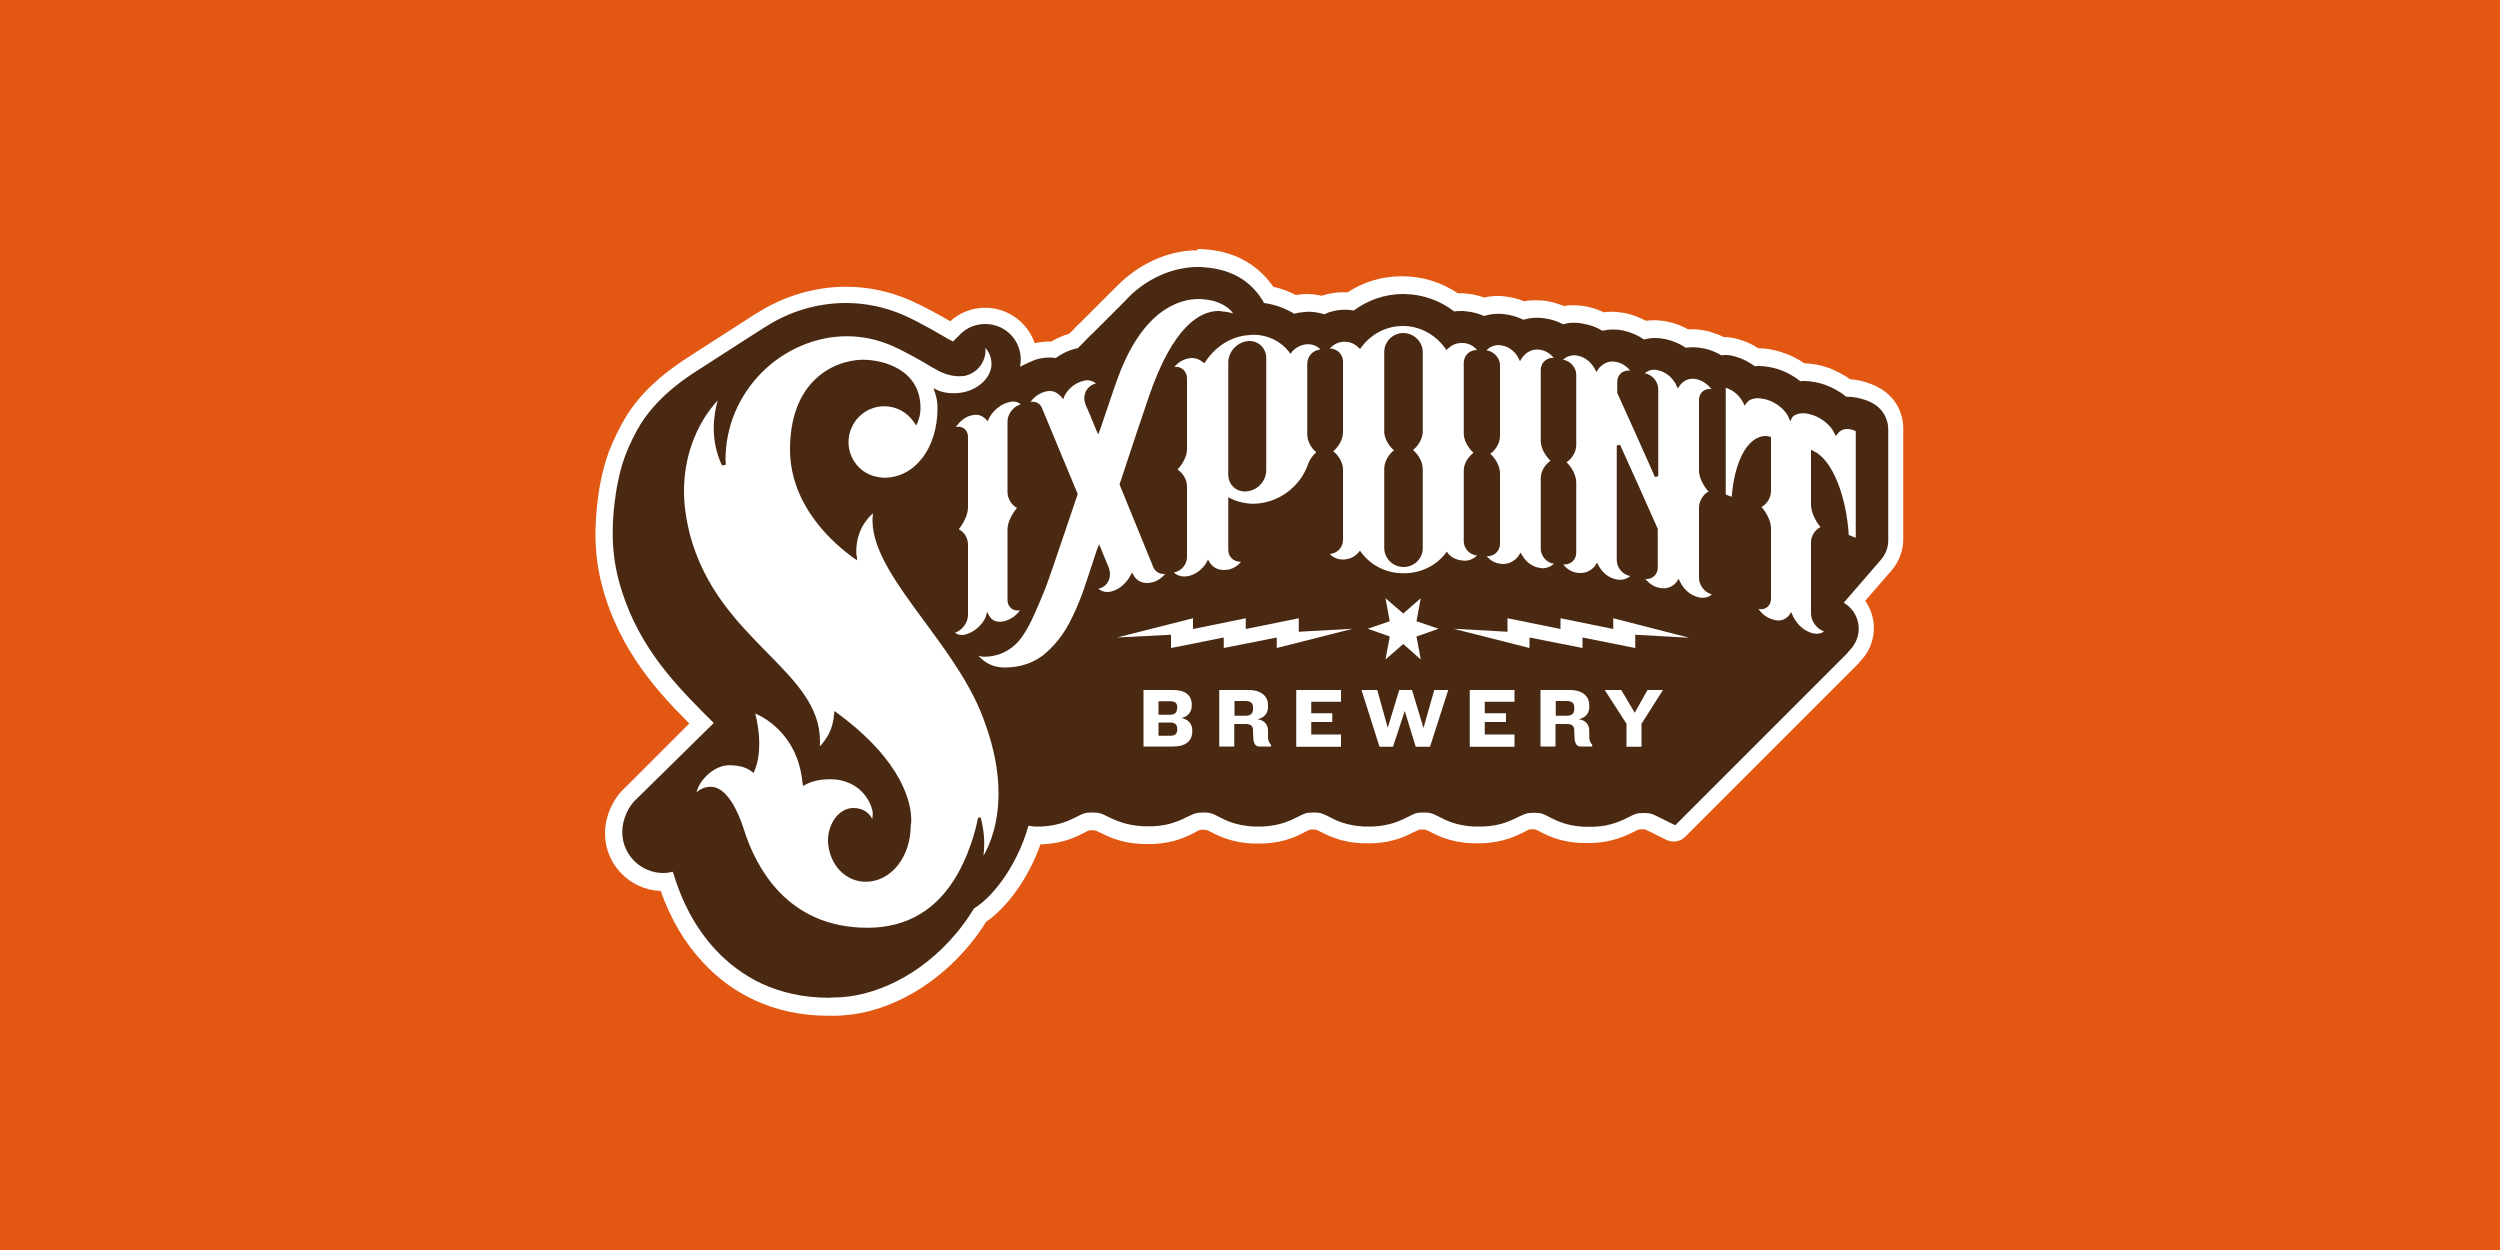 <svg xml:space="preserve" style="enable-background:new 0 0 1000 500;" viewBox="0 0 1000 500" y="0px" x="0px" xmlns:xlink="http://www.w3.org/1999/xlink" xmlns="http://www.w3.org/2000/svg" id="Layer_1" version="1.1">
<style type="text/css">
	.st0{fill:#E25712;}
	.st1{fill:#4A2912;}
	.st2{fill:#FFFFFF;}
</style>
<rect height="500" width="1000" class="st0"></rect>
<g>
	<g>
		<path d="M331.3,402.8c-10.2,0-19.6-2-28.1-5.9c-7.2-3.3-13.7-8-19.4-14c-7.1-7.6-12.7-17-16.5-27.9
			c-0.3-0.8-0.5-1.6-0.7-2.1c-0.5,0-1.1,0.1-1.6,0.1c-10.9,0-19.7-8.8-19.7-19.7c0-5.8,2.8-12.2,7-15.9l28.2-27.8l-2.4-2.4
			c-10.9-11.1-27.4-27.9-34.1-54.1c-2.9-11.2-3.2-22.6-0.9-36.9c0.6-3.7,1.4-7.4,2.6-11c1.3-4.3,3.4-9,6.1-14c2-3.5,4.3-6.9,6.9-9.9
			c4.3-5,9.8-9.7,16.3-14l0,0c0.7-0.5,4.6-3,29.5-18.9c0.1-0.1,0.2-0.1,0.3-0.2c10.3-6.5,21.9-10,33.8-10c8.2,0,16.2,1.7,23.9,4.9
			c0,0,0,0,0,0c0.3,0.1,0.5,0.2,0.7,0.3c6.7,3,13.8,7.2,17.2,9.2l0.3,0.2l1.2-1.2c3.3-3.2,7.7-5,12.3-5c8.8,0,16.2,6.6,17.4,15.1
			c0.6-0.2,1.1-0.4,1.5-0.6c0.1,0,0.1,0,0.2-0.1c2.3-0.7,4.6-1,6.8-1c0.5,0,0.9,0,1.4,0c2.4-1.6,5-2.7,7.8-3.5c0.1,0,0.2,0,0.2-0.1
			l1.9-1.9c1-1.1,2.3-2.4,3.6-3.6l12.6-12.6c1.1-1.2,2.3-2.4,3.5-3.5c8.1-7.4,18.1-11.4,28.1-11.4c0,0,0.3,0,0.3,0
			c0.7,0,1.5,0,2.3,0.1c6.5,0.4,12.5,2.3,17.2,5.5c3.5,2.3,6.5,5.5,8.7,9.1c3.8,0.7,7.3,2,10.5,3.8c1.1-0.2,2.1-0.4,3.2-0.5
			c0.1,0,0.2,0,0.4,0c0.6-0.1,1.2-0.1,1.6-0.1c2.1,0,4.1,0.3,6.1,0.8c2.4-0.9,5-1.5,7.7-1.6c0,0,1,0,1,0c0.8,0,1.6,0,2.4,0.1
			c6.1-4.2,13.2-6.4,20.7-6.4c0,0,0.5,0,0.5,0c7.5,0.1,14.7,2.5,20.9,6.9c0.7-0.1,1.4-0.1,2.1-0.1c0.5,0,1,0,1.6,0.1
			c2.5,0.2,5,0.7,7.5,1.7c1.8-0.5,3.7-0.7,5.7-0.7c0.8,0,1.5,0.1,2.1,0.1c2.7,0.2,5.5,1,8.1,2.1c1.6-0.4,3.2-0.6,4.8-0.6
			c0.2,0,0.5,0,0.5,0c0.9,0,1.9,0.1,2.9,0.2c2.7,0.3,5.2,1.1,7.6,2.2c1.3-0.3,2.5-0.4,3.8-0.4c0.2,0,0.4,0,0.5,0
			c1.1,0,2.3,0.1,3.5,0.3c2.8,0.4,5.5,1.3,8,2.6c1.2-0.2,2.4-0.3,3.7-0.3c1.6,0,3.1,0.1,4.6,0.4c3.1,0.6,5.9,1.7,8.5,3.3
			c1.3-0.2,2.6-0.3,3.9-0.3c1.7,0,3.4,0.2,5,0.5c2.7,0.6,5.4,1.6,7.9,3.2c0.6-0.1,1.2-0.1,1.7-0.1c0.2,0,0.4,0,0.6,0
			c1.9,0,3.8,0.3,5.9,0.8c0,0,0.1,0,0.1,0c2,0.6,4,1.3,5.8,2.3c0.2,0,0.5,0,0.7,0c0.8,0,1.6,0.1,2.3,0.2c0.1,0,0.5,0.1,0.5,0.1
			c0.5,0.1,1.3,0.2,2.3,0.5c2.8,0.8,5.4,2,7.8,3.7c0.2,0,0.4,0,0.5,0c2.8,0,5.6,0.5,8.5,1.4c3.3,1.1,6.4,2.6,9.3,4.7
			c0.1,0,0.2,0,0.3,0c3.1,0,6.3,0.6,9.5,1.7c3.1,1.1,6,2.7,8.6,4.6c2.7,0.1,5.5,0.7,8.2,1.8c1,0.4,1.9,0.8,2.6,1.2
			c5,2.6,8.1,7.7,8.1,13.4v44.4c0,3.7-1.4,7.4-3.9,10.2l-12.4,14.3c1.1,1.1,2.1,2.4,2.8,3.8c2.6,4.9,2.3,11-0.9,15.7
			c-0.7,1-1.5,2-2.5,3.1c-0.1,0.1-0.2,0.3-0.3,0.4l-68.9,68.8c-0.6,0.6-1.5,1-2.4,1c-0.5,0-1-0.1-1.5-0.4c-1.8-0.9-6.7-3.3-6.7-3.3
			l-0.3-0.1c-1.9-1-2.2-1.1-4.1-1.1c-2.1,0-2.4,0.2-4.4,1.2l-0.3,0.1c-3.2,1.6-7.7,3.8-15.2,4.2c0,0-0.1,0-0.1,0h-4.1
			c-0.1,0-0.1,0-0.2,0c-7.8-0.4-12.5-2.9-15.4-4.4c-2-1-2.3-1.2-4.4-1.2c-2,0-2.3,0.2-4.4,1.2l-0.3,0.2c-3.2,1.6-7.7,3.8-15.2,4.2
			c0,0-0.1,0-0.1,0h-4.1c-0.1,0-0.1,0-0.2,0c-7.8-0.4-12.4-2.8-15.4-4.3c-2-1-2.4-1.2-4.4-1.2c-2.1,0-2.4,0.2-4.4,1.2
			c-3.2,1.6-7.8,4-15.4,4.4c-0.1,0-0.1,0-0.2,0h-4.1c-0.1,0-0.1,0-0.2,0c-7.8-0.4-12.3-2.8-15.4-4.3c-2-1-2.4-1.2-4.4-1.2
			s-2.4,0.2-4.4,1.2c-3.1,1.6-7.8,4-15.3,4.3c-0.1,0-0.1,0-0.2,0h-4.1c-0.1,0-0.1,0-0.2,0c-7.8-0.4-12.4-2.8-15.4-4.3
			c-2-1-2.4-1.2-4.5-1.2c-2.1,0-2.4,0.2-4.5,1.2l-0.3,0.1c-3.3,1.6-7.7,3.9-15.2,4.2c0,0-0.1,0-0.1,0h-4.1c-0.1,0-0.1,0-0.2,0
			c-7.6-0.4-12.1-2.6-15.4-4.3c-2.1-1.1-2.5-1.3-4.6-1.3c-2.1,0-2.4,0.2-4.5,1.2c-3.1,1.6-7.8,4-15.4,4.3c-0.1,0-0.1,0-0.2,0h-3.1
			c-4.2,13.3-13,26.1-21.8,31.9c-2.1,3.4-4.4,6.6-7,9.7c-13.9,16.6-33.7,26.9-51.7,26.9l-0.3,0c-0.2,0-0.3,0-0.5,0
			c-0.3,0-0.6,0-0.9,0H331.3z" class="st1"></path>
		<path d="M479.2,106.8c0.1,0,0.1,0,0.2,0c0.7,0,1.5,0,2.1,0.1c6.3,0.4,11.6,2.2,15.6,4.9c4,2.7,6.4,5.9,7.9,8.3
			c0.2,0.4,0.4,0.8,0.6,1.1c4.4,0.6,8.5,2.1,12.1,4.3c1.3-0.4,2.7-0.6,4.2-0.7h0.1c0.6-0.1,1-0.1,1.4-0.1c2.2,0,4.3,0.4,6.3,1
			c2.3-1.1,4.9-1.7,7.6-1.8c0.4,0,0.7,0,0.9,0c1.1,0,2.2,0.1,3.3,0.3c5.5-4.1,12.4-6.6,19.8-6.6c0.1,0,0.2,0,0.3,0
			c7.6,0.1,14.6,2.7,20.1,7c1-0.2,2-0.2,3.1-0.2c0.5,0,0.9,0,1.3,0.1c2.7,0.2,5.3,0.9,7.5,1.9c1.9-0.6,3.9-0.9,5.9-0.9
			c0.6,0,1.2,0.1,1.8,0.1c3,0.3,5.8,1.2,8.1,2.3c1.6-0.5,3.3-0.8,5.2-0.8c0.1,0,0.3,0,0.4,0c0.9,0,1.7,0.1,2.7,0.2
			c2.8,0.4,5.3,1.2,7.5,2.4c1.4-0.4,2.8-0.6,4.2-0.6c0.2,0,0.3,0,0.5,0c1,0,2,0.1,3,0.3c3.1,0.5,5.8,1.5,8,2.9
			c1.4-0.3,2.8-0.5,4.3-0.5c1.3,0,2.7,0.1,4,0.4c3.2,0.7,6,1.9,8.4,3.6c1.5-0.4,3-0.6,4.5-0.6c1.5,0,2.9,0.2,4.3,0.5
			c3.1,0.7,5.7,1.9,7.9,3.4c0.8-0.1,1.6-0.2,2.5-0.2c0.2,0,0.4,0,0.5,0c1.7,0,3.5,0.3,5.3,0.7c2.2,0.6,4.2,1.5,5.9,2.5
			c0.5,0,1-0.1,1.5-0.1c0.6,0,1.2,0,1.8,0.1c0.5,0.1,1.3,0.2,2.3,0.5c3.1,0.9,5.7,2.3,7.8,3.9c0.5-0.1,1.1-0.1,1.6-0.1
			c2.6,0,5.1,0.5,7.5,1.2c3.5,1.1,6.5,2.8,9.2,4.9c0.5-0.1,0.9-0.1,1.4-0.1c2.9,0,5.7,0.6,8.4,1.5c3.2,1.2,6.1,2.8,8.5,4.8
			c0.2,0,0.4,0,0.6,0c2.6,0,5.2,0.6,7.6,1.5c0.9,0.4,1.7,0.7,2.2,1c3.9,2,6.4,6.1,6.4,10.5c0,14.8,0,29.6,0,44.4c0,3-1.1,5.8-3.1,8
			l-14.7,17c1.9,1.1,3.6,2.8,4.6,4.8c2.1,3.9,1.8,8.7-0.7,12.3c-0.7,1.1-1.6,2-2.5,3h0.1l-68.9,68.9c-1.8-0.9-6.7-3.3-6.7-3.3
			c-2.2-1.1-3.1-1.6-5.8-1.6c-2.9,0-3.7,0.4-6,1.6c-3.1,1.5-7.1,3.6-14,3.9h-4.1c-6.9-0.4-11-2.4-14-4c-2.2-1.2-3.1-1.6-5.9-1.6
			c-2.9,0-3.7,0.5-6.1,1.6c-3.1,1.5-7.1,3.6-14,3.9h-4.1c-6.9-0.4-11-2.4-14-4c-2.3-1.2-3.2-1.6-6-1.6c-2.8,0-3.7,0.4-5.9,1.6
			c-3,1.5-7.1,3.6-14,4h-4.1c-6.9-0.4-11-2.4-14-4c-2.3-1.2-3.2-1.6-6-1.6s-3.7,0.4-6,1.6c-3,1.5-7.1,3.6-14,4h-4.1
			c-6.9-0.4-11-2.4-14-4c-2.3-1.2-3.2-1.6-6-1.6c-2.9,0-3.8,0.5-6.1,1.6c-3.1,1.5-7.1,3.6-14,3.9h-4.1c-6.9-0.4-11-2.4-14.1-3.9
			c-2.3-1.2-3.2-1.6-6.1-1.6c-2.9,0-3.7,0.4-6,1.6c-3,1.5-7.1,3.6-14,4h-3.3c-0.8-0.1-1.4-0.2-2.2-0.3l-0.3,0.9
			c-3.7,12.9-12.4,26.5-21.5,32.2c-2.1,3.4-4.4,6.7-7.1,9.9c-14.1,16.9-33,25.7-49.1,25.7c-0.1,0-0.2,0-0.3,0c-0.5,0-1,0.1-1.4,0.1
			h-0.2c-10.1,0-19.1-2.1-26.7-5.6c-7.5-3.5-13.6-8.3-18.3-13.3c-9.4-10-13.8-21-15.8-26.7c-0.6-1.6-0.9-2.9-1-3.1
			c-0.2-0.5-0.4-1.1-0.6-1.7c-1.2,0.3-2.5,0.5-3.8,0.5c-9,0-16.4-7.3-16.4-16.4c0-4.9,2.4-10.4,5.9-13.4l30.7-30.2
			c0,0-4.3-4.3-4.8-4.8c-11.6-11.8-26.8-27.6-33.3-52.6c-3.1-12-2.8-23.4-0.9-35.5c0.6-3.6,1.4-7.1,2.4-10.6
			c1.4-4.5,3.5-9.2,5.8-13.4c1.8-3.3,4-6.5,6.5-9.3c4.5-5.2,9.9-9.6,15.6-13.4c0.2-0.2,29.4-18.9,29.4-18.9l-0.1,0.1
			c9.4-6.1,20.6-9.6,32.3-9.6c8,0,15.6,1.7,22.5,4.6c0.2,0.1,0.5,0.2,0.7,0.3c7.1,3.2,14.7,7.8,17.7,9.5c0.3,0.2,1.1,0.6,1.9,1l3-3
			c2.5-2.5,6-4,9.9-4c7.9,0,14.2,6.3,14.2,14.2c0,1-0.1,2-0.3,2.9c2.1-1.1,4.9-2.3,6.1-2.8c1.9-0.6,3.9-0.9,5.9-0.9
			c0.8,0,1.5,0.1,2.3,0.2c2.1-1.5,4.6-2.9,7.8-3.7c0.4-0.1,0.7-0.2,1-0.2l2.7-2.7c1.1-1.2,2.3-2.4,3.5-3.5l12.8-12.8
			c1.1-1.2,2.2-2.3,3.3-3.3C461.1,110.3,470.4,106.8,479.2,106.8 M561.6,117.7c0,0-0.1,0-0.1,0H561.6 M521.8,124.8
			C521.8,124.8,521.8,124.8,521.8,124.8C521.8,124.8,521.8,124.8,521.8,124.8 M479.2,100.1c-10.8,0-21.6,4.4-30.3,12.3
			c-1.2,1.1-2.5,2.4-3.7,3.6l-12.5,12.5c-1.4,1.3-2.8,2.7-3.8,3.8l-1.2,1.2c-2.5,0.7-5,1.8-7.2,3.1c-0.2,0-0.3,0-0.5,0
			c-2,0-4,0.2-6.1,0.7c-2.8-8.2-10.6-14.2-19.8-14.2c-5.2,0-10.2,1.9-14,5.4c-3.8-2.2-9.8-5.6-15.6-8.2c-0.4-0.2-0.7-0.3-0.9-0.4
			c-8-3.4-16.5-5.2-25.1-5.2c-12.5,0-24.7,3.6-35.5,10.4c-0.1,0.1-0.3,0.2-0.4,0.2c-23.9,15.4-28.5,18.3-29.5,19l0,0
			c-6.7,4.5-12.5,9.4-17,14.6c-2.8,3.2-5.2,6.7-7.3,10.5c-2.8,5.2-5,10.1-6.4,14.7c-1.2,3.7-2,7.6-2.7,11.5c-2.3,14.8-2,26.6,1,38.2
			c7,27.1,23.8,44.3,35,55.6c0,0,0,0,0,0l0,0L250.1,315c-4.9,4.4-8.1,11.5-8.1,18.3c0,12.5,9.9,22.6,22.3,23.1
			c3.9,11.2,9.7,21,17.2,28.9c5.9,6.3,12.8,11.3,20.4,14.8c8.9,4.1,18.8,6.2,29.5,6.2h0.2c0.3,0,0.7,0,1.1,0c0.1,0,0.2,0,0.4,0
			l0.3,0c19.3,0,39.5-10.5,54.2-28.1c2.5-3,4.8-6.2,6.9-9.5c8.8-6.1,17.1-18,21.7-31h0.7c0.1,0,0.2,0,0.3,0c8.3-0.4,13.4-3,16.7-4.7
			l0,0c1.7-0.9,1.7-0.9,3-0.9c1.3,0,1.3,0,3,0.9c0,0,0,0,0.1,0c3.3,1.7,8.4,4.2,16.7,4.6c0.1,0,0.2,0,0.3,0h4.1c0.1,0,0.2,0,0.3,0
			c8.2-0.4,13.2-2.9,16.6-4.6l0.1-0.1l0.1-0.1c1.7-0.9,1.7-0.9,3-0.9c1.3,0,1.3,0,3,0.8c3.1,1.6,8.3,4.3,16.7,4.7c0.1,0,0.2,0,0.3,0
			h4.1c0.1,0,0.2,0,0.3,0c8.3-0.4,13.3-3,16.6-4.7l0,0c1.7-0.9,1.7-0.9,2.9-0.9s1.3,0,2.9,0.8c3.1,1.6,8.3,4.3,16.7,4.7
			c0.1,0,0.2,0,0.3,0h4.1c0.1,0,0.2,0,0.3,0c8.3-0.4,13.3-3,16.6-4.7l0,0c0,0,0,0,0.1,0c1.6-0.8,1.6-0.8,2.8-0.8
			c1.3,0,1.3,0,2.9,0.8c3.1,1.6,8.3,4.3,16.7,4.7c0.1,0,0.2,0,0.3,0h4.1c0.1,0,0.2,0,0.3,0c8.2-0.4,13.2-2.9,16.5-4.5l0.2-0.1
			l0.1-0.1c1.7-0.9,1.7-0.9,2.9-0.9c1.2,0,1.2,0,2.8,0.8c3.9,2.1,8.8,4.3,16.7,4.7c0.1,0,0.2,0,0.3,0h4.1c0.1,0,0.2,0,0.3,0
			c8.2-0.4,13.2-2.9,16.5-4.5l0.2-0.1c0.1,0,0.1-0.1,0.2-0.1c1.6-0.8,1.6-0.8,2.9-0.8c1.1,0,1.1,0,2.6,0.8l0.2,0.1c0,0,0,0,0.1,0
			c0,0,4.9,2.4,6.7,3.3c1,0.5,2,0.7,3,0.7c1.7,0,3.5-0.7,4.7-2l68.9-68.9c0.2-0.2,0.4-0.4,0.5-0.6c1.1-1.2,2-2.3,2.8-3.4
			c3.8-5.8,4.2-13.1,1-19.2c-0.4-0.8-0.8-1.5-1.3-2.2l10.5-12.1c3-3.5,4.7-7.9,4.7-12.4v-44.4c0-7-3.8-13.2-9.9-16.4
			c-0.8-0.5-1.8-0.9-3-1.4c-2.7-1.1-5.5-1.7-8.3-1.9c-2.6-1.8-5.5-3.3-8.5-4.5c-3.4-1.2-6.6-1.8-9.9-1.9c-2.9-2-6-3.5-9.3-4.5
			c-3.2-1-6.1-1.5-9.1-1.5c-2.4-1.6-5.1-2.8-7.9-3.6c-1.1-0.3-2.1-0.5-2.6-0.6c-0.1,0-0.2,0-0.3,0c-0.1,0-0.3,0-0.4-0.1
			c-0.9-0.1-1.8-0.2-2.7-0.2c-1.8-0.9-3.7-1.6-5.7-2.2c-0.1,0-0.2,0-0.3-0.1c-2.3-0.5-4.5-0.8-6.6-0.8c-0.2,0-0.5,0-0.7,0
			c-0.3,0-0.6,0-0.9,0c-2.5-1.4-5.2-2.4-8-3c-1.8-0.4-3.8-0.6-5.7-0.6c-1.1,0-2.1,0.1-3.2,0.2c-2.6-1.4-5.4-2.5-8.4-3.1
			c0,0-0.1,0-0.1,0c-1.7-0.3-3.4-0.5-5.2-0.5c-1.1,0-2.1,0.1-3.1,0.2c-2.5-1.2-5.3-2.1-8.1-2.5c-1.4-0.2-2.7-0.3-3.9-0.3
			c-0.2,0-0.4,0-0.6,0c-1.1,0-2.2,0.1-3.4,0.3c-2.4-1-4.9-1.7-7.5-2.1c0,0-0.1,0-0.1,0c-1.1-0.1-2.2-0.2-3.3-0.2c-0.2,0-0.3,0-0.5,0
			c-1.5,0-3,0.1-4.5,0.4c-2.6-1.1-5.4-1.7-8.2-2c-0.6-0.1-1.5-0.1-2.4-0.1c-1.9,0-3.7,0.2-5.4,0.6c-2.4-0.9-4.9-1.4-7.4-1.6
			c-0.7-0.1-1.3-0.1-1.9-0.1c-0.4,0-0.8,0-1.2,0c-6.5-4.4-14-6.7-21.8-6.8c-0.1,0-0.1,0-0.2,0h-0.1c0,0,0,0,0,0l-0.3,0
			c-7.8,0-15.2,2.2-21.6,6.4c-0.5,0-1,0-1.5,0h-0.9c-0.1,0-0.2,0-0.3,0c-2.7,0.1-5.3,0.6-7.7,1.4c-1.9-0.4-3.9-0.7-5.9-0.7
			c-0.4,0-1,0-1.7,0.1c-0.2,0-0.4,0-0.5,0c-0.8,0.1-1.5,0.2-2.3,0.3c-2.8-1.5-5.8-2.6-9-3.3c-2.4-3.5-5.4-6.5-8.9-8.9
			c-5.2-3.6-11.7-5.7-18.9-6.1c-0.9-0.1-1.8-0.1-2.6-0.1L479.2,100.1L479.2,100.1z" class="st2"></path>
	</g>
	<g>
		<path d="M600,146.1v28.3c0,3-1.9,5.7-3.9,7.1c1.9,1.7,3.9,4.7,3.9,7.8v28.2c0,2.8-2.2,5-5.1,5c-0.1,0-0.1,0-0.2,0
			c1.4,1.7,3.4,2.8,5.5,3c0.3,0,0.6,0.1,0.9,0.1c4.5,0,6.6-3.6,6.6-3.7l0.5-0.9l0.5,0.9c0.1,0.2,0.6,0.9,0.6,0.9
			c0.3,0.4,0.6,0.9,1.2,1.5c1.5,1.6,3.5,2.6,5.7,2.9c0.3,0.1,0.6,0.1,0.9,0.1c1.7,0,3.3-0.7,4.5-1.8c-3-0.4-5.3-3.1-5.3-6v-28.2
			c0-3,1.9-5.6,3.9-7c-1.9-1.8-3.9-4.9-3.9-7.9V148c0-2.8,2.1-4.8,4.8-4.9c0.1,0,0.2,0,0.4,0c-1.4-1.7-3.4-2.9-5.5-3.2
			c-0.4-0.1-0.7-0.1-1.1-0.1c-4.2,0-6.2,3.5-6.4,3.8l-0.5,0.9l-0.5-1c-0.1-0.1-0.4-0.9-0.6-1.1c-0.4-0.6-0.8-1.2-1.3-1.6
			c-1.5-1.6-3.4-2.5-5.7-2.7c-0.2,0-0.4-0.1-0.6-0.1c-1.8,0.1-3.5,0.8-4.7,2.1C597.6,140.6,600,143.2,600,146.1z" class="st2"></path>
		<path d="M507.2,292.3c0-2.2-1.2-4.2-4.2-4.6c3-0.7,4.2-2.6,4.2-4.9v-0.8c0-3.5-2.7-6-7.8-6h-11.7v22.6h6v-9h4.6
			c2.2,0,2.9,1,2.9,2.5l0.1,3c0.1,2.1,0.8,3.5,2.4,3.5h4.7v-0.7c-0.8-0.8-1.2-1.8-1.2-3.1L507.2,292.3L507.2,292.3z M501.2,283.8
			c0,1.6-1,2.5-3,2.5h-4.4v-5.9h4.4c2.2,0,3,1,3,2.4V283.8z" class="st2"></path>
		<path d="M472.6,287.2c2.8-0.6,4.1-2.7,4.1-4.9v-0.4c0-3.8-2.6-5.9-7.4-5.9h-11.9v22.6h12c4.8,0,7.5-2.2,7.5-6V292
			C476.9,289.9,475.6,287.8,472.6,287.2z M463.4,280.5h4.8c1.9,0,2.7,0.9,2.7,2.3v0.7h-0.1c0,1.5-0.9,2.4-2.8,2.4h-4.6V280.5z
			 M470.9,292L470.9,292c-0.1,1.4-0.8,2.3-2.7,2.3h-4.8V289h4.7c1.9,0,2.8,0.9,2.8,2.4V292z" class="st2"></path>
		<polygon points="518.5,298.7 536.4,298.7 536.4,293.8 524.5,293.8 524.5,288.8 532.9,288.8 532.9,285.3 524.5,285.3 
			524.5,280.7 536.4,280.7 536.4,276 518.5,276" class="st2"></polygon>
		<path d="M369.8,248.6c-10.7-14.5-20.8-28.2-20.8-40.4c0-1,0.1-1.9,0.2-2.9c-0.7,0.6-1.6,1.5-2.5,2.7
			c-2.8,3.5-4.2,7.8-4.2,12.8c0,0.8,0.1,1.4,0.2,1.8c0.1,0.2,0.1,0.3,0.1,0.4v1.1l-0.9-0.6c-7.8-5.5-25.9-20.7-25.9-43.8
			c0-12.6,3.8-22.6,11.1-28.9c7.4-6.4,15.6-6.9,18-6.9c8.6,0,23.1,4.1,23.1,19.3c0,2-0.4,3.9-1.1,5.6l-0.2,0.5l-0.4,0.9l-0.6-0.9
			l-0.3-0.4c-2.7-4-7.1-6.4-11.9-6.4c-7.9,0-14.2,6.4-14.3,14.3c0,6.9,4.9,12.9,11.8,14c0.2,0.1,0.5,0.1,0.7,0.1
			c0.2,0,0.3,0.1,0.5,0.1c0.4,0.1,0.9,0.1,1.3,0.1c12.3-0.1,21.3-11.8,21.3-27.9c0-2.1-0.3-4.1-1-6.1l-0.2-0.6l-0.4-1.2l1.1,0.5
			l0.6,0.3c1.8,0.8,4,1.2,6.4,1.2c9,0,15.1-6.1,15.1-11.7c0-2.6-1-4.9-2.5-6.5c0.1,0.4,0.1,0.7,0.1,1c0,4.6-3.1,8.8-7.5,10
			c-0.7,0.3-1.6,0.4-2.9,0.4c-4.4,0-7.8-1.7-10.8-3.5c-6.7-4-12.1-6.9-16.2-8.7c-5.8-2.5-11.8-3.8-18.1-3.8
			c-12.4,0-24.8,5.3-34,14.5c-9.4,9.5-14.5,21.9-14.5,35c0,0.3,0,0.6,0.1,0.9v0.5v0.5l-0.5,0.1l-0.5,0.1l-0.5,0.1l-0.2-0.4
			c-2-4.5-3.1-9.3-3.1-14.4c0-4.6,0.8-8.6,1.6-11.3c-1.5,1.7-3.5,4.1-5.5,7.3c-3.7,6-8,15.9-8,29c0,5.4,0.8,11.1,2.2,16.8
			c5.7,22.1,19.2,35.8,31.1,47.9c11.3,11.5,21.1,21.4,21.1,35.4c0,0.7,0,1.4-0.1,2c0.6-0.5,1.2-1.2,1.8-2.1c2.3-3,3.6-6.5,3.9-10.5
			l0.1-0.5l0.1-1l0.8,0.6l0.4,0.3c26.6,19.6,29.5,36.4,29.5,42.7c0,0.5,0,1.5-0.2,2.1c0,12.7-7.9,22.6-18,22.6
			c-7.8,0-14.1-6.3-15-14.9c-0.1-0.5-0.1-1.1-0.1-1.6c0-7,4.6-13,10.1-13c4.4,0,6.6,2.4,7.6,4.4c0.1-0.6,0.2-1.4,0.2-2.2
			c0-3-4.1-13.7-17.1-13.7c-3.8,0-7.1,0.7-9.7,2.1l-0.4,0.2l-0.7,0.4l-0.1-0.8l-0.1-0.4c-0.9-9.4-4.6-17-11-22.7
			c-3.1-2.8-6.1-4.3-7.9-5.1c0.6,2.3,1.6,7,1.6,12.2c0,4-0.6,7.5-1.8,10.5l-0.2,0.4l-0.3,0.7l-0.6-0.5l-0.3-0.2
			c-2-1.6-5-2.4-8.9-2.4c-3,0-6.4,1.6-9.1,4.3c-1.9,1.9-3.3,4.2-3.9,6.5c1.6-1.4,3.6-2.2,5.8-2.2c6.5,0.1,11,10.4,13,16.6l0.2,0.6
			c4.6,14.6,17.1,39.2,49.4,39.2c15.9,0,28.1-7.3,36.2-21.8c5.8-10.4,7.8-21,8-22.2l1.1-0.1c0.9,3.5,1.4,7,1.4,10.5
			c0,1.8-0.2,3.5-0.3,4.8c2.6-4.5,6-12.8,6-25c0-8.8-1.8-18.1-5.3-27.8C389,274.6,379.2,261.4,369.8,248.6z" class="st2"></path>
		<path d="M482.3,144.5l-0.2,0.3l-0.4,0.5l-0.5-0.4l-0.3-0.2c-1.2-1-2.6-1.5-4.2-1.5c-0.5,0-1,0.1-1.5,0.2
			c-2,0.4-4,1.6-5.5,3.4c0.2,0,0.4-0.1,0.5-0.1c2.7,0,4.6,2,4.6,4.7v28.3c0,3-1.9,6.1-3.8,8.1c2.3,1.5,3.8,4.2,3.8,6.8v28.2
			c0,3-2.3,5.7-5.3,6.2c1.1,1,2.5,1.6,4.2,1.6c0.4,0,0.8-0.1,1.2-0.1c5.3-0.9,7.8-5.6,7.8-5.7l0.5-1l0.5,0.9l0.1,0.1
			c0.1,0.1,0.2,0.3,0.3,0.5c0.3,0.4,0.6,0.8,1,1.1c1.2,1.1,2.8,1.6,4.5,1.6c0.4,0,0.8-0.1,1.3-0.1c2.1-0.3,4.1-1.4,5.5-3.2
			c-0.1,0-0.2,0-0.3,0c-2.8,0-4.8-2.1-4.8-4.8v-21l0.8,0.4l0.4,0.2c1.9,0.9,3.9,1.5,6.1,1.8c0.8,0.1,1.7,0.2,2.5,0.2
			c9.8,0,18.9-6.5,22.1-15.8c0.5-1.6,1.8-3.5,3.3-4.8c-2.1-1.7-3.6-4.5-3.6-7.2v-28.2c0-3,2.3-5.5,5.3-5.7c-1.3-1.4-3.1-2.1-4.9-2.1
			c-0.2,0-0.3,0-0.5,0c-2.4,0.2-4.4,1.2-6,3l-0.2,0.3l-0.4,0.5l-0.4-0.5l-0.2-0.3c-3.4-4.3-8.6-6.8-14.2-6.8c-0.8,0-1.6,0.1-2.4,0.2
			C492.5,134.6,486.2,138.6,482.3,144.5z M491.3,189.6v-44.3V145c0-4.2,3.4-8,7.5-8.5c0.3-0.1,0.6-0.1,0.9-0.1c3.9,0,6.8,3,6.8,6.9
			v44.8c0,4.2-3.3,7.9-7.5,8.4c-0.3,0.1-0.6,0.1-0.9,0.1c-3.9,0-6.8-2.9-6.8-6.8C491.3,189.8,491.3,189.7,491.3,189.6z" class="st2"></path>
		<path d="M393.5,167c-0.9-0.7-1.9-1.1-3.1-1.1c-0.8,0-1.7,0.2-2.7,0.5c-2,0.7-3.9,2.3-5.4,4.4c0.4-0.1,0.7-0.1,1.1-0.1
			c2.2,0,3.8,1.7,3.8,4.1V203c0,3-1.9,6.4-3.7,8.7c2.2,1.1,3.7,3.5,3.7,6.1V246c0,2.9-2.2,6-5,7c-0.1,0-0.2,0.1-0.2,0.1
			c0.8,0.6,1.7,0.9,2.8,0.9c0.7,0,1.5-0.2,2.3-0.5c5.2-1.9,7.3-6.6,7.4-7.4l0.3-1.4l0.7,1.3c0.1,0.1,0.4,0.7,0.5,0.8
			c0.2,0.2,0.4,0.5,0.7,0.8c0.9,0.8,2,1.1,3.3,1.1c0.8,0,1.6-0.2,2.6-0.5c2-0.7,4-2.1,5.4-4.1c-0.3,0.1-0.7,0.1-1,0.1
			c-2.3,0-4-1.8-4-4.2v-28.2c0-3,1.9-6.4,3.8-8.6c-2.2-1.2-3.8-3.8-3.8-6.3c0-9.4,0-18.8,0-28.3c0-2.9,2.2-5.9,5.1-6.8
			c0.1,0,0.1-0.1,0.2-0.1c-0.9-0.7-1.9-1.1-3.1-1.1c-0.7,0-1.4,0.2-2.1,0.4c-4.8,1.5-7.3,5.4-8,7.5
			C394.8,168.3,394.2,167.4,393.5,167z" class="st2"></path>
		<path d="M452.3,230l0.5-1l0.6,1c0,0.1,0.1,0.1,0.1,0.2c0.1,0.2,0.2,0.4,0.3,0.5c0.2,0.3,0.5,0.6,0.9,1
			c1.1,1,2.5,1.5,4.1,1.5c0.6,0,1.2-0.1,1.8-0.2c2.1-0.4,4-1.7,5.5-3.5c-0.2,0-0.4,0.1-0.6,0.1c-1.7,0-3.2-0.9-4-2.3
			c0,0-8-19.5-13.6-33.3l-0.1-0.3l0.1-0.2c5.2-15.7,10.2-30.8,11.6-34.7c9.7-28.5,20.6-34.4,27.9-34.4c0.3,0,0.6,0,0.9,0.1
			c2.2,0.2,3.9,0.5,5,0.9c-0.4-0.5-0.7-0.9-1.1-1.3c-2.7-2.6-6.4-4.1-11.2-4.4c-0.5-0.1-0.9-0.1-1.4-0.1c-8,0-23,4.3-33.1,33.3
			c-0.5,1.4-2.6,7.4-6.4,18.8l-0.3,0.7l-0.5,1.4l-0.6-1.3l-0.3-0.7c-1.9-4.6-3.2-7.8-3.5-8.4l-0.2-0.4l-0.1-0.2
			c-0.4-0.9-0.9-2.3-0.9-3.4c0-2.9,1.8-5.3,4.6-6c0.1,0,0.1,0,0.1,0c-1-0.8-2.1-1.3-3.5-1.3c-0.6,0-1.2,0.1-1.7,0.3
			c-4.7,1.2-7.3,5-7.9,7.3c-0.5-0.5-0.8-1.1-1.3-1.5c-1.1-1.1-2.5-1.8-4.1-1.8c-0.7,0-1.5,0.1-2.3,0.4c-2,0.6-4,2-5.4,4
			c0.3-0.1,0.6-0.1,0.9-0.1c1.6,0,3,0.9,3.6,2.3c2.3,5.6,8.5,20.5,14.3,34.4l0.1,0.3l-0.1,0.2c-4.3,12.6-10.1,29.9-11.7,34.3
			c-1.5,4.2-3.3,8.5-5.6,13.6c-1.5,3.4-3.4,7.2-6.1,10.5c-3.5,4.1-8.5,6.4-13.9,6.4c-0.9,0-1.6-0.2-2.3-0.4c0.3,0.4,0.7,0.8,1.1,1.1
			c2.5,2.4,5.7,3.6,9.4,3.6c5.9,0,11.1-1.7,15.2-4.8c4.1-3.3,7.5-7.3,10.3-12.4c2-3.7,3.8-7.8,5.5-12.3c0.6-1.8,3.4-9.9,5.9-17.7
			l0.3-0.7l0.5-1.4l0.6,1.3l0.3,0.7l0.7,1.8c0.9,2.2,1.5,3.7,1.7,4.1l0.3,0.7c0.6,1.4,0.8,2.5,0.8,3.3c0,2.9-1.8,5.3-4.6,5.9
			c-0.1,0-0.1,0-0.1,0c1,0.8,2.2,1.3,3.6,1.3c0.5,0,1.1-0.1,1.6-0.2C449.9,235.2,452.2,230.1,452.3,230z" class="st2"></path>
		<polygon points="645.3,251.6 624.2,247.3 624.2,251.6 603,247.3 603,252.7 581.4,251.5 611.8,259.2 611.8,255 
			633,259.2 633,255 654.1,259.2 654.1,253.9 675.7,255.1 645.3,247.3" class="st2"></polygon>
		<path d="M635.7,292.3c0-2.2-1.2-4.2-4.2-4.6c3-0.7,4.2-2.6,4.2-4.9v-0.8c0-3.5-2.7-6-7.8-6h-11.7v22.6h6v-9h4.6
			c2.2,0,2.9,1,2.9,2.5l0.1,3c0.1,2.1,0.8,3.5,2.4,3.5h4.7v-0.7c-0.8-0.8-1.2-1.8-1.2-3.1V292.3z M629.7,283.8c0,1.6-1,2.5-3,2.5
			h-4.4v-5.9h4.4c2.2,0,3,1,3,2.4V283.8z" class="st2"></path>
		<polygon points="653.9,285.1 648.5,276 641.9,276 650.6,289.5 650.6,298.7 656.6,298.7 656.6,289.5 665.2,276 
			659,276" class="st2"></polygon>
		<path d="M742.2,172.4c-0.2-0.1-0.3-0.2-0.5-0.2c-1-0.4-2-0.6-2.9-0.6c-2,0-3.1,1.1-3.6,1.7l-0.3,0.4l-0.6,0.7
			l-0.4-0.8l-0.2-0.4c-1.3-2.9-4.7-5.8-8.4-7.1c-1.4-0.5-2.8-0.8-4-0.8c-2.2,0-4.1,0.8-4.6,2l-0.6,1.2l-0.5-1.2
			c-1.2-3.1-4.8-6.2-8.8-7.4c-1.3-0.4-2.6-0.6-3.7-0.6c-2,0-3.6,0.7-4.4,1.8l-0.3,0.4l-0.5,0.8l-0.4-0.8l-0.2-0.4
			c-0.7-1.4-2.8-4.7-7-6c0,14.2,0,28.5,0,42.7c0.5,0.2,1.9,0.8,2.4,0.9c1-13.6,6.1-24.2,13.5-24.3c0.5,0,1,0.1,1.5,0.2l0.2,0.1
			l0.5,0.1v21.6c0,2.6-1.5,5.1-3.8,6.4c1.9,2.1,3.8,5.6,3.8,8.5v28.2c0,2.4-1.7,4.2-4,4.2c-0.3,0-0.6-0.1-1-0.1
			c1.4,2,3.4,3.5,5.4,4.1c0.9,0.3,1.8,0.5,2.5,0.5c3.1,0,4.6-2.4,4.6-2.5l0.5-0.9l0.5,1c0.1,0.2,0.4,0.8,0.5,1.1
			c0.3,0.5,0.7,1.2,1.3,2c1.5,2,3.4,3.4,5.7,4.2c0.8,0.3,1.6,0.4,2.3,0.4c1.1,0,2.1-0.3,2.9-0.9c-0.1,0-0.2-0.1-0.2-0.1
			c-2.8-1.1-5-4.1-5-7V217c0-2.6,1.5-5,3.8-6.2c-1.9-2.2-3.7-5.7-3.8-8.7v-22.2l0.8,0.4l0.4,0.2c7.5,3.6,13,18.3,13.9,33.5
			c0.5,0.2,2.3,0.9,2.8,1.1v-42.6H742.2z" class="st2"></path>
		<path d="M679.6,231.2v-28.1c0-2.6,1.5-5.2,3.8-6.5c-1.9-2.1-3.8-5.4-3.8-8.4V160c0-2.6,1.8-4.4,4.2-4.4
			c0.3,0,0.6,0,0.8,0.1c-1.4-1.9-3.4-3.3-5.5-3.9c-0.7-0.2-1.4-0.3-2.1-0.3c-3.5,0-5.2,2.9-5.3,3l-0.5,0.9l-0.5-0.9l-0.1-0.2
			c-0.1-0.3-0.3-0.7-0.4-0.9c-0.3-0.5-0.7-1.1-1.3-1.8c-1.5-1.8-3.5-3-5.7-3.5c-0.5-0.1-1-0.2-1.5-0.2c-1.5,0-2.8,0.5-3.8,1.4h0.1
			c3,0.6,5.3,3.4,5.3,6.4V190v0.5l-0.4,0.1l-0.5,0.1l-0.4,0.1l-0.2-0.4c-4.7-10.6-9.5-21.4-14.8-33l-0.1-0.2v-4.4
			c0-2.7,1.9-4.6,4.6-4.6c0.2,0,0.4,0,0.6,0.1c-1.4-1.8-3.4-3.1-5.5-3.5c-0.6-0.1-1.1-0.2-1.6-0.2c-3.9,0-5.8,3.3-5.9,3.3l-0.5,0.9
			l-0.5-0.9c-0.1-0.2-0.4-0.7-0.5-0.9c-0.3-0.4-0.7-1.1-1.3-1.7c-1.5-1.7-3.5-2.8-5.7-3.1c-0.4-0.1-0.7-0.1-1.1-0.1
			c-1.7,0.1-3.2,0.7-4.3,1.8c2.9,0.4,5.3,3.1,5.3,6V178c0,3-1.9,5.6-3.9,6.9c1.9,1.8,3.8,4.9,3.9,7.9V221c0,2.8-2,4.8-4.8,4.8
			c-0.1,0-0.3,0-0.4,0c1.4,1.8,3.4,3,5.5,3.3c0.5,0.1,1,0.1,1.4,0.1c4.2,0,6.1-3.3,6.1-3.3l0.5-0.9l0.5,1c0.1,0.2,0.4,0.7,0.5,0.9
			c0.4,0.6,0.8,1.2,1.3,1.7c1.5,1.7,3.5,2.8,5.7,3.2c0.5,0.1,0.9,0.1,1.3,0.1c1.6,0,3-0.6,4-1.5c0,0,0,0-0.1,0
			c-3-0.6-5.3-3.4-5.3-6.3v-45.9l0.4-0.1l0.5-0.1l0.4-0.1l0.2,0.4c4.9,10.8,9.9,21.9,14.8,33l0.1,0.2v0.1v15.8
			c-0.2,2.4-2,4.2-4.4,4.2c-0.2,0-0.4,0-0.6-0.1c1.4,1.8,3.4,3.2,5.5,3.6c0.7,0.2,1.3,0.2,2,0.2c3.6,0,5.3-2.9,5.3-2.9l0.5-0.9
			l0.5,1c0.1,0.2,0.5,0.9,0.5,0.9c0.3,0.5,0.7,1.2,1.3,1.9c1.5,1.8,3.5,3.1,5.7,3.6c0.6,0.2,1.2,0.2,1.8,0.2c1.4,0,2.6-0.5,3.5-1.3
			c-0.1,0-0.1,0-0.1-0.1C681.9,237,679.6,234.1,679.6,231.2z" class="st2"></path>
		<polygon points="569.4,291.2 564.8,276 559.7,276 555.1,291.1 550.9,276 544.6,276 551.8,298.7 557.2,298.7 
			561.9,284.4 566.3,298.7 572,298.7 579.3,276 573.7,276" class="st2"></polygon>
		<polygon points="555.9,254.6 554.2,263.8 561.3,257.6 568.3,263.8 566.6,254.6 575.4,251.5 566.6,248.5 568.3,239.3 
			561.3,245.4 554.2,239.3 555.9,248.5 547.1,251.5" class="st2"></polygon>
		<polygon points="519.5,247.3 498.3,251.6 498.3,247.3 477.2,251.6 477.2,247.3 446.8,255 468.4,253.9 468.4,259.2 
			489.5,255 489.5,259.2 510.7,255 510.7,259.2 541.1,251.5 519.5,252.7" class="st2"></polygon>
		<polygon points="587.9,298.7 605.8,298.7 605.8,293.8 593.9,293.8 593.9,288.8 602.4,288.8 602.4,285.3 593.9,285.3 
			593.9,280.7 605.8,280.7 605.8,276 587.9,276" class="st2"></polygon>
		<path d="M585.8,224.3c1.9,0,3.7-0.8,5-2.1c-3-0.3-5.3-2.8-5.3-5.7v-28.2c0-3,1.9-5.7,3.9-7.2
			c-1.9-1.7-3.9-4.7-3.9-7.7v-28.2c0-2.9,2.2-5.2,5.2-5.2h0.1c-1.4-1.7-3.4-2.7-5.5-2.8c-0.2,0-0.4,0-0.6,0c-2.1,0-3.9,0.7-5.3,2.1
			l-0.3,0.2l-0.5,0.5l-0.4-0.5l-0.2-0.3c-4-5.5-10.2-8.8-16.7-8.8h-0.2c-6.5,0-12.5,3.1-16.5,8.4l-0.2,0.3l-0.4,0.5l-0.5-0.5
			l-0.2-0.2c-1.5-1.4-3.3-2.2-5.5-2.2c-0.1,0-0.3,0-0.4,0c-2.1,0.1-4,1.1-5.5,2.7c2.9,0,5.3,2.3,5.3,5.2v28.3c0,3-1.9,5.9-3.9,7.6
			c1.9,1.5,3.9,4.3,3.9,7.3V216c0,2.9-2.3,5.4-5.3,5.6c1.3,1.4,3.2,2.2,5.2,2.2h0.3c2.4-0.1,4.4-1,5.9-2.7l0.2-0.3l0.5-0.5l0.4,0.5
			l0.2,0.3c3.9,5.2,10,8.2,16.8,8.2h0.2c6.6,0,12.6-2.9,16.5-7.8l0.2-0.3l0.4-0.5l0.5,0.5l0.1,0.3c1.5,1.6,3.5,2.6,5.9,2.7
			C585.5,224.3,585.6,224.3,585.8,224.3z M569.2,172.6l-0.1,0.4c-0.2,2.9-2,5.5-3.9,7c1.9,1.6,3.8,4.4,3.9,7.5v31.5
			c0,0.1,0,0.2,0,0.3c0,4.1-3.4,7.5-7.6,7.5h-0.1c-4.2,0-7.7-3.4-7.7-7.6v-31.7c0-3,1.9-5.9,3.9-7.4c-2.1-1.7-3.6-4.4-3.9-6.9v-32.2
			v-0.2c0-4.2,3.4-7.6,7.7-7.6c4.2,0.1,7.7,3.5,7.7,7.7V172.6z" class="st2"></path>
	</g>
</g>
</svg>
